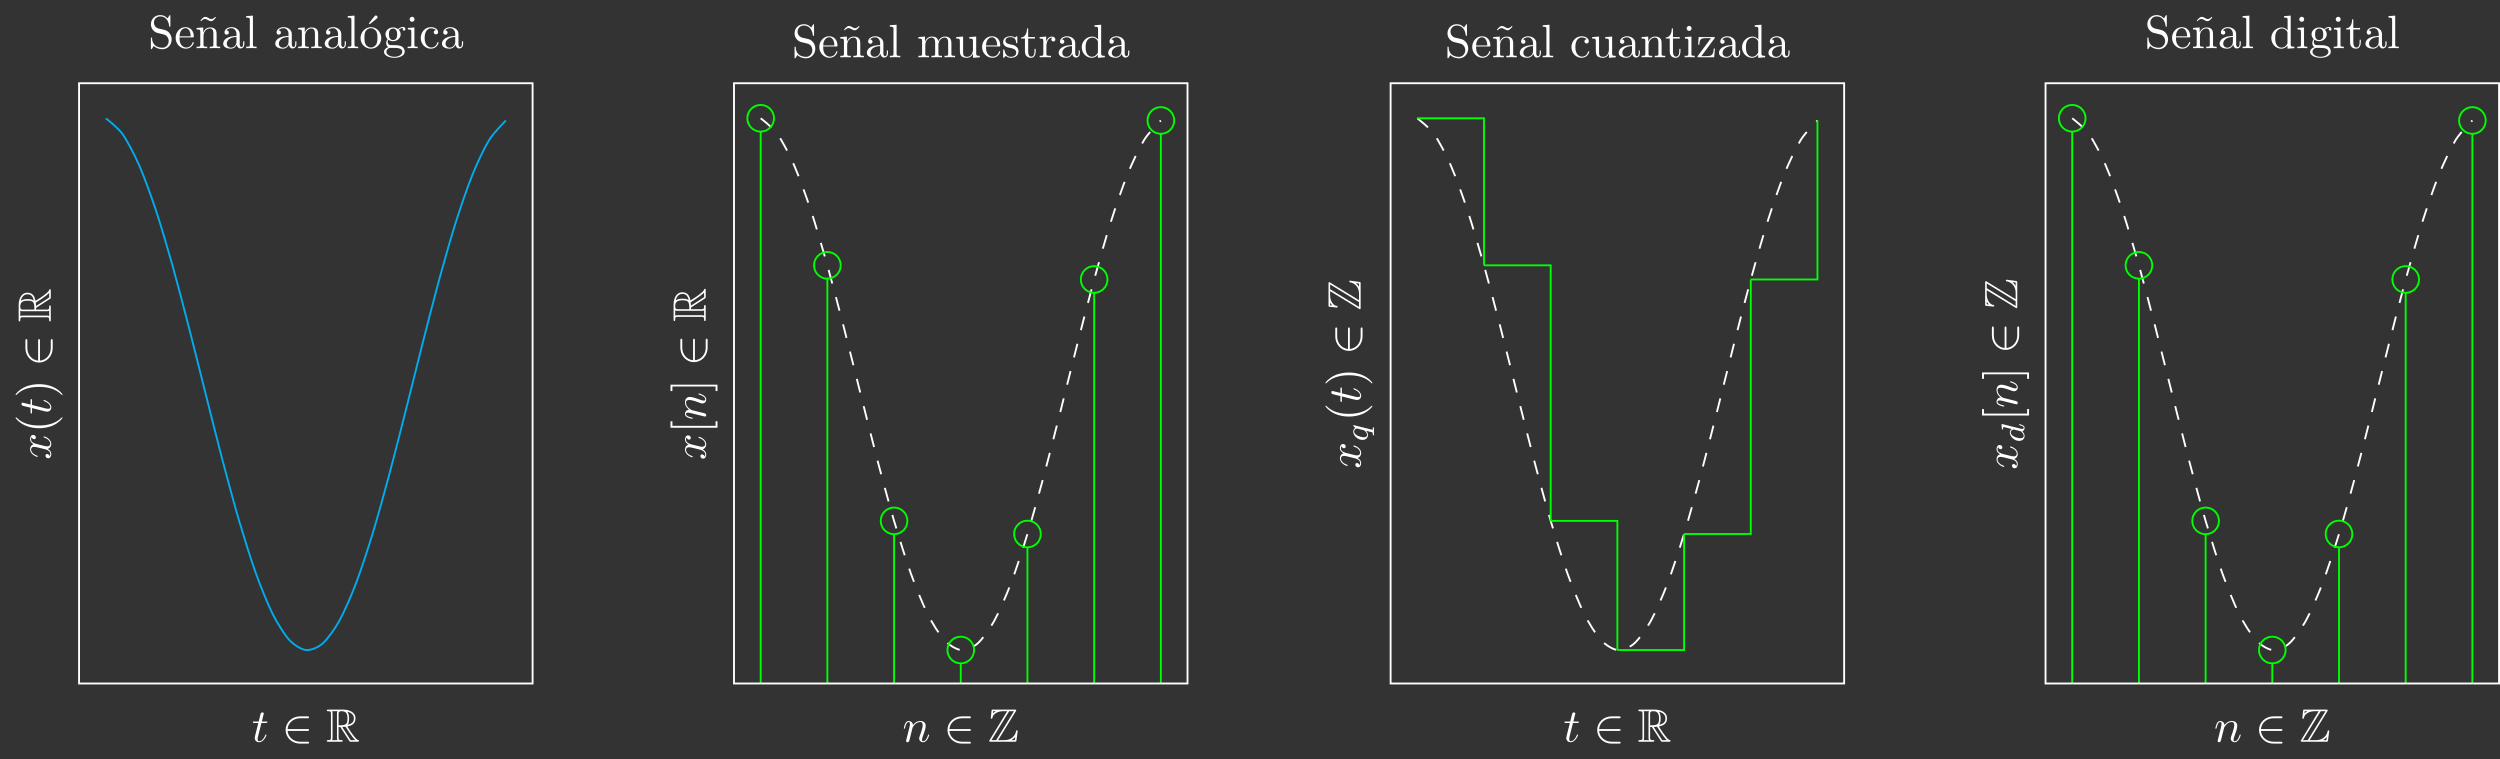 <?xml version="1.0" encoding="UTF-8"?>
<svg xmlns="http://www.w3.org/2000/svg" xmlns:xlink="http://www.w3.org/1999/xlink" width="531.276pt" height="161.333pt" viewBox="0 0 531.276 161.333" version="1.1">
<rect x="0" y="0" width="531.276" height="161.333" fill="#333333" stroke="none"/>
<defs>
<g>
<symbol overflow="visible" id="glyph0-0">
<path style="stroke:none;" d=""/>
</symbol>
<symbol overflow="visible" id="glyph0-1">
<path style="stroke:none;" d="M 3.484 -3.875 L 2.203 -4.172 C 1.578 -4.328 1.203 -4.859 1.203 -5.438 C 1.203 -6.141 1.734 -6.75 2.516 -6.75 C 4.172 -6.75 4.391 -5.109 4.453 -4.672 C 4.469 -4.609 4.469 -4.547 4.578 -4.547 C 4.703 -4.547 4.703 -4.594 4.703 -4.781 L 4.703 -6.781 C 4.703 -6.953 4.703 -7.031 4.594 -7.031 C 4.531 -7.031 4.516 -7.016 4.453 -6.891 L 4.094 -6.328 C 3.797 -6.625 3.391 -7.031 2.5 -7.031 C 1.391 -7.031 0.562 -6.156 0.562 -5.094 C 0.562 -4.266 1.094 -3.531 1.859 -3.266 C 1.969 -3.234 2.484 -3.109 3.188 -2.938 C 3.453 -2.875 3.75 -2.797 4.031 -2.438 C 4.234 -2.172 4.344 -1.844 4.344 -1.516 C 4.344 -0.812 3.844 -0.094 3 -0.094 C 2.719 -0.094 1.953 -0.141 1.422 -0.625 C 0.844 -1.172 0.812 -1.797 0.812 -2.156 C 0.797 -2.266 0.719 -2.266 0.688 -2.266 C 0.562 -2.266 0.562 -2.188 0.562 -2.016 L 0.562 -0.016 C 0.562 0.156 0.562 0.219 0.672 0.219 C 0.734 0.219 0.75 0.203 0.812 0.094 C 0.812 0.078 0.844 0.047 1.172 -0.484 C 1.484 -0.141 2.125 0.219 3.016 0.219 C 4.172 0.219 4.969 -0.75 4.969 -1.859 C 4.969 -2.844 4.312 -3.672 3.484 -3.875 Z M 3.484 -3.875 "/>
</symbol>
<symbol overflow="visible" id="glyph0-2">
<path style="stroke:none;" d="M 1.109 -2.516 C 1.172 -4 2.016 -4.25 2.359 -4.25 C 3.375 -4.25 3.484 -2.906 3.484 -2.516 Z M 1.109 -2.297 L 3.891 -2.297 C 4.109 -2.297 4.141 -2.297 4.141 -2.516 C 4.141 -3.5 3.594 -4.469 2.359 -4.469 C 1.203 -4.469 0.281 -3.438 0.281 -2.188 C 0.281 -0.859 1.328 0.109 2.469 0.109 C 3.688 0.109 4.141 -1 4.141 -1.188 C 4.141 -1.281 4.062 -1.312 4 -1.312 C 3.922 -1.312 3.891 -1.25 3.875 -1.172 C 3.531 -0.141 2.625 -0.141 2.531 -0.141 C 2.031 -0.141 1.641 -0.438 1.406 -0.812 C 1.109 -1.281 1.109 -1.938 1.109 -2.297 Z M 1.109 -2.297 "/>
</symbol>
<symbol overflow="visible" id="glyph0-3">
<path style="stroke:none;" d="M 4.141 -6.516 L 3.984 -6.656 C 3.984 -6.656 3.609 -6.188 3.172 -6.188 C 2.938 -6.188 2.688 -6.328 2.516 -6.438 C 2.25 -6.594 2.078 -6.656 1.906 -6.656 C 1.531 -6.656 1.328 -6.438 0.828 -5.875 L 0.984 -5.734 C 0.984 -5.734 1.359 -6.203 1.797 -6.203 C 2.031 -6.203 2.281 -6.062 2.453 -5.969 C 2.719 -5.797 2.906 -5.734 3.078 -5.734 C 3.453 -5.734 3.641 -5.953 4.141 -6.516 Z M 4.141 -6.516 "/>
</symbol>
<symbol overflow="visible" id="glyph0-4">
<path style="stroke:none;" d="M 1.094 -3.422 L 1.094 -0.75 C 1.094 -0.312 0.984 -0.312 0.312 -0.312 L 0.312 0 C 0.672 -0.016 1.172 -0.031 1.453 -0.031 C 1.703 -0.031 2.219 -0.016 2.562 0 L 2.562 -0.312 C 1.891 -0.312 1.781 -0.312 1.781 -0.75 L 1.781 -2.594 C 1.781 -3.625 2.5 -4.188 3.125 -4.188 C 3.766 -4.188 3.875 -3.656 3.875 -3.078 L 3.875 -0.75 C 3.875 -0.312 3.766 -0.312 3.094 -0.312 L 3.094 0 C 3.438 -0.016 3.953 -0.031 4.219 -0.031 C 4.469 -0.031 5 -0.016 5.328 0 L 5.328 -0.312 C 4.812 -0.312 4.562 -0.312 4.562 -0.609 L 4.562 -2.516 C 4.562 -3.375 4.562 -3.672 4.25 -4.031 C 4.109 -4.203 3.781 -4.406 3.203 -4.406 C 2.469 -4.406 2 -3.984 1.719 -3.359 L 1.719 -4.406 L 0.312 -4.297 L 0.312 -3.984 C 1.016 -3.984 1.094 -3.922 1.094 -3.422 Z M 1.094 -3.422 "/>
</symbol>
<symbol overflow="visible" id="glyph0-5">
<path style="stroke:none;" d="M 3.312 -0.75 C 3.359 -0.359 3.625 0.062 4.094 0.062 C 4.312 0.062 4.922 -0.078 4.922 -0.891 L 4.922 -1.453 L 4.672 -1.453 L 4.672 -0.891 C 4.672 -0.312 4.422 -0.25 4.312 -0.25 C 3.984 -0.25 3.938 -0.703 3.938 -0.75 L 3.938 -2.734 C 3.938 -3.156 3.938 -3.547 3.578 -3.922 C 3.188 -4.312 2.688 -4.469 2.219 -4.469 C 1.391 -4.469 0.703 -4 0.703 -3.344 C 0.703 -3.047 0.906 -2.875 1.172 -2.875 C 1.453 -2.875 1.625 -3.078 1.625 -3.328 C 1.625 -3.453 1.578 -3.781 1.109 -3.781 C 1.391 -4.141 1.875 -4.25 2.188 -4.25 C 2.688 -4.25 3.25 -3.859 3.25 -2.969 L 3.25 -2.609 C 2.734 -2.578 2.047 -2.547 1.422 -2.25 C 0.672 -1.906 0.422 -1.391 0.422 -0.953 C 0.422 -0.141 1.391 0.109 2.016 0.109 C 2.672 0.109 3.125 -0.297 3.312 -0.75 Z M 3.25 -2.391 L 3.25 -1.391 C 3.25 -0.453 2.531 -0.109 2.078 -0.109 C 1.594 -0.109 1.188 -0.453 1.188 -0.953 C 1.188 -1.5 1.609 -2.328 3.25 -2.391 Z M 3.25 -2.391 "/>
</symbol>
<symbol overflow="visible" id="glyph0-6">
<path style="stroke:none;" d="M 1.766 -6.922 L 0.328 -6.812 L 0.328 -6.5 C 1.031 -6.5 1.109 -6.438 1.109 -5.938 L 1.109 -0.75 C 1.109 -0.312 1 -0.312 0.328 -0.312 L 0.328 0 C 0.656 -0.016 1.188 -0.031 1.438 -0.031 C 1.688 -0.031 2.172 -0.016 2.547 0 L 2.547 -0.312 C 1.875 -0.312 1.766 -0.312 1.766 -0.75 Z M 1.766 -6.922 "/>
</symbol>
<symbol overflow="visible" id="glyph0-7">
<path style="stroke:none;" d="M 3.734 -6.297 C 3.828 -6.375 3.906 -6.484 3.906 -6.594 C 3.906 -6.781 3.734 -6.953 3.547 -6.953 C 3.406 -6.953 3.297 -6.844 3.25 -6.781 L 2.047 -5.266 L 2.219 -5.078 Z M 3.734 -6.297 "/>
</symbol>
<symbol overflow="visible" id="glyph0-8">
<path style="stroke:none;" d="M 4.688 -2.141 C 4.688 -3.406 3.703 -4.469 2.5 -4.469 C 1.25 -4.469 0.281 -3.375 0.281 -2.141 C 0.281 -0.844 1.312 0.109 2.484 0.109 C 3.688 0.109 4.688 -0.875 4.688 -2.141 Z M 2.5 -0.141 C 2.062 -0.141 1.625 -0.344 1.359 -0.812 C 1.109 -1.25 1.109 -1.859 1.109 -2.219 C 1.109 -2.609 1.109 -3.141 1.344 -3.578 C 1.609 -4.031 2.078 -4.25 2.484 -4.25 C 2.922 -4.25 3.344 -4.031 3.609 -3.594 C 3.875 -3.172 3.875 -2.594 3.875 -2.219 C 3.875 -1.859 3.875 -1.312 3.656 -0.875 C 3.422 -0.422 2.984 -0.141 2.5 -0.141 Z M 2.5 -0.141 "/>
</symbol>
<symbol overflow="visible" id="glyph0-9">
<path style="stroke:none;" d="M 2.219 -1.719 C 1.344 -1.719 1.344 -2.719 1.344 -2.938 C 1.344 -3.203 1.359 -3.531 1.5 -3.781 C 1.578 -3.891 1.812 -4.172 2.219 -4.172 C 3.078 -4.172 3.078 -3.188 3.078 -2.953 C 3.078 -2.688 3.078 -2.359 2.922 -2.109 C 2.844 -2 2.609 -1.719 2.219 -1.719 Z M 1.062 -1.328 C 1.062 -1.359 1.062 -1.594 1.219 -1.797 C 1.609 -1.516 2.031 -1.484 2.219 -1.484 C 3.141 -1.484 3.828 -2.172 3.828 -2.938 C 3.828 -3.312 3.672 -3.672 3.422 -3.906 C 3.781 -4.25 4.141 -4.297 4.312 -4.297 C 4.344 -4.297 4.391 -4.297 4.422 -4.281 C 4.312 -4.25 4.25 -4.141 4.25 -4.016 C 4.25 -3.844 4.391 -3.734 4.547 -3.734 C 4.641 -3.734 4.828 -3.797 4.828 -4.031 C 4.828 -4.203 4.719 -4.516 4.328 -4.516 C 4.125 -4.516 3.688 -4.453 3.266 -4.047 C 2.844 -4.375 2.438 -4.406 2.219 -4.406 C 1.281 -4.406 0.594 -3.719 0.594 -2.953 C 0.594 -2.516 0.812 -2.141 1.062 -1.922 C 0.938 -1.781 0.75 -1.453 0.75 -1.094 C 0.75 -0.781 0.891 -0.406 1.203 -0.203 C 0.594 -0.047 0.281 0.391 0.281 0.781 C 0.281 1.5 1.266 2.047 2.484 2.047 C 3.656 2.047 4.688 1.547 4.688 0.766 C 4.688 0.422 4.562 -0.094 4.047 -0.375 C 3.516 -0.641 2.938 -0.641 2.328 -0.641 C 2.078 -0.641 1.656 -0.641 1.578 -0.656 C 1.266 -0.703 1.062 -1 1.062 -1.328 Z M 2.5 1.828 C 1.484 1.828 0.797 1.312 0.797 0.781 C 0.797 0.328 1.172 -0.047 1.609 -0.062 L 2.203 -0.062 C 3.062 -0.062 4.172 -0.062 4.172 0.781 C 4.172 1.328 3.469 1.828 2.5 1.828 Z M 2.5 1.828 "/>
</symbol>
<symbol overflow="visible" id="glyph0-10">
<path style="stroke:none;" d="M 1.766 -4.406 L 0.375 -4.297 L 0.375 -3.984 C 1.016 -3.984 1.109 -3.922 1.109 -3.438 L 1.109 -0.75 C 1.109 -0.312 1 -0.312 0.328 -0.312 L 0.328 0 C 0.641 -0.016 1.188 -0.031 1.422 -0.031 C 1.781 -0.031 2.125 -0.016 2.469 0 L 2.469 -0.312 C 1.797 -0.312 1.766 -0.359 1.766 -0.75 Z M 1.797 -6.141 C 1.797 -6.453 1.562 -6.672 1.281 -6.672 C 0.969 -6.672 0.75 -6.406 0.75 -6.141 C 0.75 -5.875 0.969 -5.609 1.281 -5.609 C 1.562 -5.609 1.797 -5.828 1.797 -6.141 Z M 1.797 -6.141 "/>
</symbol>
<symbol overflow="visible" id="glyph0-11">
<path style="stroke:none;" d="M 1.172 -2.172 C 1.172 -3.797 1.984 -4.219 2.516 -4.219 C 2.609 -4.219 3.234 -4.203 3.578 -3.844 C 3.172 -3.812 3.109 -3.516 3.109 -3.391 C 3.109 -3.125 3.297 -2.938 3.562 -2.938 C 3.828 -2.938 4.031 -3.094 4.031 -3.406 C 4.031 -4.078 3.266 -4.469 2.5 -4.469 C 1.25 -4.469 0.344 -3.391 0.344 -2.156 C 0.344 -0.875 1.328 0.109 2.484 0.109 C 3.812 0.109 4.141 -1.094 4.141 -1.188 C 4.141 -1.281 4.031 -1.281 4 -1.281 C 3.922 -1.281 3.891 -1.25 3.875 -1.188 C 3.594 -0.266 2.938 -0.141 2.578 -0.141 C 2.047 -0.141 1.172 -0.562 1.172 -2.172 Z M 1.172 -2.172 "/>
</symbol>
<symbol overflow="visible" id="glyph0-12">
<path style="stroke:none;" d="M 1.094 -3.422 L 1.094 -0.75 C 1.094 -0.312 0.984 -0.312 0.312 -0.312 L 0.312 0 C 0.672 -0.016 1.172 -0.031 1.453 -0.031 C 1.703 -0.031 2.219 -0.016 2.562 0 L 2.562 -0.312 C 1.891 -0.312 1.781 -0.312 1.781 -0.75 L 1.781 -2.594 C 1.781 -3.625 2.5 -4.188 3.125 -4.188 C 3.766 -4.188 3.875 -3.656 3.875 -3.078 L 3.875 -0.75 C 3.875 -0.312 3.766 -0.312 3.094 -0.312 L 3.094 0 C 3.438 -0.016 3.953 -0.031 4.219 -0.031 C 4.469 -0.031 5 -0.016 5.328 0 L 5.328 -0.312 C 4.672 -0.312 4.562 -0.312 4.562 -0.75 L 4.562 -2.594 C 4.562 -3.625 5.266 -4.188 5.906 -4.188 C 6.531 -4.188 6.641 -3.656 6.641 -3.078 L 6.641 -0.75 C 6.641 -0.312 6.531 -0.312 5.859 -0.312 L 5.859 0 C 6.203 -0.016 6.719 -0.031 6.984 -0.031 C 7.25 -0.031 7.766 -0.016 8.109 0 L 8.109 -0.312 C 7.594 -0.312 7.344 -0.312 7.328 -0.609 L 7.328 -2.516 C 7.328 -3.375 7.328 -3.672 7.016 -4.031 C 6.875 -4.203 6.547 -4.406 5.969 -4.406 C 5.141 -4.406 4.688 -3.812 4.531 -3.422 C 4.391 -4.297 3.656 -4.406 3.203 -4.406 C 2.469 -4.406 2 -3.984 1.719 -3.359 L 1.719 -4.406 L 0.312 -4.297 L 0.312 -3.984 C 1.016 -3.984 1.094 -3.922 1.094 -3.422 Z M 1.094 -3.422 "/>
</symbol>
<symbol overflow="visible" id="glyph0-13">
<path style="stroke:none;" d="M 3.891 -0.781 L 3.891 0.109 L 5.328 0 L 5.328 -0.312 C 4.641 -0.312 4.562 -0.375 4.562 -0.875 L 4.562 -4.406 L 3.094 -4.297 L 3.094 -3.984 C 3.781 -3.984 3.875 -3.922 3.875 -3.422 L 3.875 -1.656 C 3.875 -0.781 3.391 -0.109 2.656 -0.109 C 1.828 -0.109 1.781 -0.578 1.781 -1.094 L 1.781 -4.406 L 0.312 -4.297 L 0.312 -3.984 C 1.094 -3.984 1.094 -3.953 1.094 -3.078 L 1.094 -1.578 C 1.094 -0.797 1.094 0.109 2.609 0.109 C 3.172 0.109 3.609 -0.172 3.891 -0.781 Z M 3.891 -0.781 "/>
</symbol>
<symbol overflow="visible" id="glyph0-14">
<path style="stroke:none;" d="M 2.078 -1.938 C 2.297 -1.891 3.109 -1.734 3.109 -1.016 C 3.109 -0.516 2.766 -0.109 1.984 -0.109 C 1.141 -0.109 0.781 -0.672 0.594 -1.531 C 0.562 -1.656 0.562 -1.688 0.453 -1.688 C 0.328 -1.688 0.328 -1.625 0.328 -1.453 L 0.328 -0.125 C 0.328 0.047 0.328 0.109 0.438 0.109 C 0.484 0.109 0.5 0.094 0.688 -0.094 C 0.703 -0.109 0.703 -0.125 0.891 -0.312 C 1.328 0.094 1.781 0.109 1.984 0.109 C 3.125 0.109 3.594 -0.562 3.594 -1.281 C 3.594 -1.797 3.297 -2.109 3.172 -2.219 C 2.844 -2.547 2.453 -2.625 2.031 -2.703 C 1.469 -2.812 0.812 -2.938 0.812 -3.516 C 0.812 -3.875 1.062 -4.281 1.922 -4.281 C 3.016 -4.281 3.078 -3.375 3.094 -3.078 C 3.094 -2.984 3.188 -2.984 3.203 -2.984 C 3.344 -2.984 3.344 -3.031 3.344 -3.219 L 3.344 -4.234 C 3.344 -4.391 3.344 -4.469 3.234 -4.469 C 3.188 -4.469 3.156 -4.469 3.031 -4.344 C 3 -4.312 2.906 -4.219 2.859 -4.188 C 2.484 -4.469 2.078 -4.469 1.922 -4.469 C 0.703 -4.469 0.328 -3.797 0.328 -3.234 C 0.328 -2.891 0.484 -2.609 0.75 -2.391 C 1.078 -2.141 1.359 -2.078 2.078 -1.938 Z M 2.078 -1.938 "/>
</symbol>
<symbol overflow="visible" id="glyph0-15">
<path style="stroke:none;" d="M 1.719 -3.984 L 3.156 -3.984 L 3.156 -4.297 L 1.719 -4.297 L 1.719 -6.125 L 1.469 -6.125 C 1.469 -5.312 1.172 -4.25 0.188 -4.203 L 0.188 -3.984 L 1.031 -3.984 L 1.031 -1.234 C 1.031 -0.016 1.969 0.109 2.328 0.109 C 3.031 0.109 3.312 -0.594 3.312 -1.234 L 3.312 -1.797 L 3.062 -1.797 L 3.062 -1.25 C 3.062 -0.516 2.766 -0.141 2.391 -0.141 C 1.719 -0.141 1.719 -1.047 1.719 -1.219 Z M 1.719 -3.984 "/>
</symbol>
<symbol overflow="visible" id="glyph0-16">
<path style="stroke:none;" d="M 1.672 -3.312 L 1.672 -4.406 L 0.281 -4.297 L 0.281 -3.984 C 0.984 -3.984 1.062 -3.922 1.062 -3.422 L 1.062 -0.75 C 1.062 -0.312 0.953 -0.312 0.281 -0.312 L 0.281 0 C 0.672 -0.016 1.141 -0.031 1.422 -0.031 C 1.812 -0.031 2.281 -0.031 2.688 0 L 2.688 -0.312 L 2.469 -0.312 C 1.734 -0.312 1.719 -0.422 1.719 -0.781 L 1.719 -2.312 C 1.719 -3.297 2.141 -4.188 2.891 -4.188 C 2.953 -4.188 2.984 -4.188 3 -4.172 C 2.969 -4.172 2.766 -4.047 2.766 -3.781 C 2.766 -3.516 2.984 -3.359 3.203 -3.359 C 3.375 -3.359 3.625 -3.484 3.625 -3.797 C 3.625 -4.109 3.312 -4.406 2.891 -4.406 C 2.156 -4.406 1.797 -3.734 1.672 -3.312 Z M 1.672 -3.312 "/>
</symbol>
<symbol overflow="visible" id="glyph0-17">
<path style="stroke:none;" d="M 3.781 -0.547 L 3.781 0.109 L 5.25 0 L 5.25 -0.312 C 4.562 -0.312 4.469 -0.375 4.469 -0.875 L 4.469 -6.922 L 3.047 -6.812 L 3.047 -6.5 C 3.734 -6.5 3.812 -6.438 3.812 -5.938 L 3.812 -3.781 C 3.531 -4.141 3.094 -4.406 2.562 -4.406 C 1.391 -4.406 0.344 -3.422 0.344 -2.141 C 0.344 -0.875 1.312 0.109 2.453 0.109 C 3.094 0.109 3.531 -0.234 3.781 -0.547 Z M 3.781 -3.219 L 3.781 -1.172 C 3.781 -1 3.781 -0.984 3.672 -0.812 C 3.375 -0.328 2.938 -0.109 2.5 -0.109 C 2.047 -0.109 1.688 -0.375 1.453 -0.75 C 1.203 -1.156 1.172 -1.719 1.172 -2.141 C 1.172 -2.5 1.188 -3.094 1.469 -3.547 C 1.688 -3.859 2.062 -4.188 2.609 -4.188 C 2.953 -4.188 3.375 -4.031 3.672 -3.594 C 3.781 -3.422 3.781 -3.406 3.781 -3.219 Z M 3.781 -3.219 "/>
</symbol>
<symbol overflow="visible" id="glyph0-18">
<path style="stroke:none;" d="M 3.891 -4 C 3.984 -4.109 3.984 -4.125 3.984 -4.172 C 3.984 -4.297 3.891 -4.297 3.719 -4.297 L 0.531 -4.297 L 0.422 -2.688 L 0.672 -2.688 C 0.734 -3.703 0.922 -4.078 2.016 -4.078 L 3.156 -4.078 L 0.375 -0.312 C 0.281 -0.203 0.281 -0.188 0.281 -0.141 C 0.281 0 0.344 0 0.531 0 L 3.828 0 L 4 -1.859 L 3.75 -1.859 C 3.656 -0.688 3.453 -0.25 2.297 -0.25 L 1.109 -0.25 Z M 3.891 -4 "/>
</symbol>
<symbol overflow="visible" id="glyph1-0">
<path style="stroke:none;" d=""/>
</symbol>
<symbol overflow="visible" id="glyph1-1">
<path style="stroke:none;" d="M 2.047 -3.984 L 2.984 -3.984 C 3.188 -3.984 3.297 -3.984 3.297 -4.188 C 3.297 -4.297 3.188 -4.297 3.016 -4.297 L 2.141 -4.297 C 2.5 -5.719 2.547 -5.906 2.547 -5.969 C 2.547 -6.141 2.422 -6.234 2.25 -6.234 C 2.219 -6.234 1.938 -6.234 1.859 -5.875 L 1.469 -4.297 L 0.531 -4.297 C 0.328 -4.297 0.234 -4.297 0.234 -4.109 C 0.234 -3.984 0.312 -3.984 0.516 -3.984 L 1.391 -3.984 C 0.672 -1.156 0.625 -0.984 0.625 -0.812 C 0.625 -0.266 1 0.109 1.547 0.109 C 2.562 0.109 3.125 -1.344 3.125 -1.422 C 3.125 -1.531 3.047 -1.531 3.016 -1.531 C 2.922 -1.531 2.906 -1.5 2.859 -1.391 C 2.438 -0.344 1.906 -0.109 1.562 -0.109 C 1.359 -0.109 1.25 -0.234 1.25 -0.562 C 1.25 -0.812 1.281 -0.875 1.312 -1.047 Z M 2.047 -3.984 "/>
</symbol>
<symbol overflow="visible" id="glyph1-2">
<path style="stroke:none;" d="M 0.875 -0.594 C 0.844 -0.438 0.781 -0.203 0.781 -0.156 C 0.781 0.016 0.922 0.109 1.078 0.109 C 1.203 0.109 1.375 0.031 1.453 -0.172 C 1.453 -0.188 1.578 -0.656 1.641 -0.906 L 1.859 -1.797 C 1.906 -2.031 1.969 -2.25 2.031 -2.469 C 2.062 -2.641 2.141 -2.938 2.156 -2.969 C 2.297 -3.281 2.828 -4.188 3.781 -4.188 C 4.234 -4.188 4.312 -3.812 4.312 -3.484 C 4.312 -2.875 3.828 -1.594 3.672 -1.172 C 3.578 -0.938 3.562 -0.812 3.562 -0.703 C 3.562 -0.234 3.922 0.109 4.391 0.109 C 5.328 0.109 5.688 -1.344 5.688 -1.422 C 5.688 -1.531 5.609 -1.531 5.578 -1.531 C 5.469 -1.531 5.469 -1.5 5.422 -1.344 C 5.219 -0.672 4.891 -0.109 4.406 -0.109 C 4.234 -0.109 4.172 -0.203 4.172 -0.438 C 4.172 -0.688 4.25 -0.922 4.344 -1.141 C 4.531 -1.672 4.953 -2.766 4.953 -3.344 C 4.953 -4 4.531 -4.406 3.812 -4.406 C 2.906 -4.406 2.422 -3.766 2.25 -3.531 C 2.203 -4.094 1.797 -4.406 1.328 -4.406 C 0.875 -4.406 0.688 -4.016 0.594 -3.844 C 0.422 -3.5 0.297 -2.906 0.297 -2.875 C 0.297 -2.766 0.391 -2.766 0.406 -2.766 C 0.516 -2.766 0.516 -2.781 0.578 -3 C 0.75 -3.703 0.953 -4.188 1.312 -4.188 C 1.5 -4.188 1.609 -4.062 1.609 -3.734 C 1.609 -3.516 1.578 -3.406 1.453 -2.891 Z M 0.875 -0.594 "/>
</symbol>
<symbol overflow="visible" id="glyph2-0">
<path style="stroke:none;" d=""/>
</symbol>
<symbol overflow="visible" id="glyph2-1">
<path style="stroke:none;" d="M 5.469 -2.297 C 5.625 -2.297 5.812 -2.297 5.812 -2.5 C 5.812 -2.688 5.625 -2.688 5.469 -2.688 L 1.234 -2.688 C 1.359 -4.031 2.5 -4.984 3.906 -4.984 L 5.469 -4.984 C 5.625 -4.984 5.812 -4.984 5.812 -5.188 C 5.812 -5.391 5.625 -5.391 5.469 -5.391 L 3.891 -5.391 C 2.188 -5.391 0.828 -4.094 0.828 -2.5 C 0.828 -0.891 2.188 0.406 3.891 0.406 L 5.469 0.406 C 5.625 0.406 5.812 0.406 5.812 0.203 C 5.812 0 5.625 0 5.469 0 L 3.906 0 C 2.5 0 1.359 -0.953 1.234 -2.297 Z M 5.469 -2.297 "/>
</symbol>
<symbol overflow="visible" id="glyph3-0">
<path style="stroke:none;" d=""/>
</symbol>
<symbol overflow="visible" id="glyph3-1">
<path style="stroke:none;" d="M 2.672 -3.125 L 3.031 -3.125 L 4.531 -0.812 C 4.625 -0.656 4.859 -0.266 4.969 -0.125 C 5.047 0 5.078 0 5.297 0 L 6.672 0 C 6.859 0 7.016 0 7.016 -0.172 C 7.016 -0.266 6.953 -0.328 6.859 -0.344 C 6.484 -0.422 6 -1.094 5.766 -1.406 C 5.688 -1.5 5.188 -2.156 4.531 -3.234 C 5.406 -3.406 6.266 -3.781 6.266 -4.969 C 6.266 -6.344 4.812 -6.828 3.625 -6.828 L 0.5 -6.828 C 0.312 -6.828 0.156 -6.828 0.156 -6.656 C 0.156 -6.484 0.344 -6.484 0.422 -6.484 C 1 -6.484 1.047 -6.406 1.047 -5.906 L 1.047 -0.922 C 1.047 -0.422 1 -0.344 0.422 -0.344 C 0.344 -0.344 0.156 -0.344 0.156 -0.172 C 0.156 0 0.312 0 0.5 0 L 3.234 0 C 3.406 0 3.562 0 3.562 -0.172 C 3.562 -0.344 3.391 -0.344 3.281 -0.344 C 2.719 -0.344 2.672 -0.422 2.672 -0.922 Z M 4.594 -3.625 C 4.875 -3.984 4.906 -4.516 4.906 -4.953 C 4.906 -5.438 4.844 -5.969 4.531 -6.375 C 4.938 -6.281 5.922 -5.969 5.922 -4.969 C 5.922 -4.312 5.625 -3.812 4.594 -3.625 Z M 2.672 -5.938 C 2.672 -6.156 2.672 -6.484 3.297 -6.484 C 4.141 -6.484 4.562 -6.125 4.562 -4.953 C 4.562 -3.672 4.25 -3.484 2.672 -3.484 Z M 1.312 -0.344 C 1.391 -0.531 1.391 -0.812 1.391 -0.891 L 1.391 -5.938 C 1.391 -6.031 1.391 -6.297 1.312 -6.484 L 2.453 -6.484 C 2.328 -6.312 2.328 -6.125 2.328 -5.969 L 2.328 -0.891 C 2.328 -0.797 2.328 -0.531 2.406 -0.344 Z M 3.438 -3.125 C 3.516 -3.141 3.547 -3.156 3.625 -3.156 C 3.781 -3.156 4 -3.172 4.141 -3.188 C 4.297 -2.953 5.375 -1.172 6.203 -0.344 L 5.234 -0.344 Z M 3.438 -3.125 "/>
</symbol>
<symbol overflow="visible" id="glyph3-2">
<path style="stroke:none;" d="M 5.938 -6.469 C 6.031 -6.594 6.031 -6.625 6.031 -6.656 C 6.031 -6.828 5.875 -6.828 5.703 -6.828 L 1.141 -6.828 C 0.812 -6.828 0.812 -6.797 0.781 -6.547 L 0.641 -5.188 L 0.625 -5.062 C 0.625 -4.922 0.734 -4.875 0.797 -4.875 C 0.891 -4.875 0.953 -4.938 0.969 -5.031 C 1 -5.266 1.094 -5.703 1.703 -6.078 C 2.266 -6.453 2.969 -6.484 3.312 -6.484 L 4.109 -6.484 L 0.375 -0.359 C 0.281 -0.234 0.281 -0.203 0.281 -0.172 C 0.281 0 0.438 0 0.625 0 L 5.734 0 C 6.031 0 6.031 -0.016 6.078 -0.281 L 6.344 -2.25 C 6.344 -2.359 6.25 -2.422 6.172 -2.422 C 6.016 -2.422 6 -2.328 5.969 -2.125 C 5.797 -1.312 5.031 -0.344 3.609 -0.344 L 2.188 -0.344 Z M 1.125 -6.484 L 1.656 -6.484 L 1.656 -6.469 C 1.391 -6.312 1.203 -6.141 1.078 -6.031 Z M 4.531 -6.484 L 5.547 -6.484 L 1.781 -0.344 L 0.766 -0.344 Z M 5.047 -0.359 C 5.328 -0.516 5.594 -0.734 5.828 -1.016 C 5.797 -0.812 5.781 -0.703 5.734 -0.344 L 5.047 -0.344 Z M 5.047 -0.359 "/>
</symbol>
<symbol overflow="visible" id="glyph4-0">
<path style="stroke:none;" d=""/>
</symbol>
<symbol overflow="visible" id="glyph4-1">
<path style="stroke:none;" d="M -3.016 -3.328 C -3.266 -3.391 -4.188 -3.625 -4.188 -4.312 C -4.188 -4.359 -4.188 -4.609 -4.062 -4.812 C -4 -4.531 -3.766 -4.344 -3.516 -4.344 C -3.359 -4.344 -3.172 -4.453 -3.172 -4.719 C -3.172 -4.938 -3.344 -5.25 -3.75 -5.25 C -4.266 -5.25 -4.406 -4.672 -4.406 -4.328 C -4.406 -3.75 -3.875 -3.406 -3.656 -3.281 C -4.312 -3.031 -4.406 -2.5 -4.406 -2.203 C -4.406 -1.172 -3.125 -0.594 -2.875 -0.594 C -2.766 -0.594 -2.766 -0.703 -2.766 -0.719 C -2.766 -0.797 -2.797 -0.828 -2.875 -0.844 C -3.938 -1.188 -4.188 -1.844 -4.188 -2.188 C -4.188 -2.375 -4.094 -2.719 -3.516 -2.719 C -3.203 -2.719 -2.547 -2.547 -1.141 -2.188 C -0.531 -2.031 -0.109 -1.672 -0.109 -1.234 C -0.109 -1.172 -0.109 -0.953 -0.234 -0.734 C -0.297 -0.984 -0.5 -1.203 -0.781 -1.203 C -1.047 -1.203 -1.125 -0.984 -1.125 -0.844 C -1.125 -0.531 -0.875 -0.297 -0.547 -0.297 C -0.094 -0.297 0.109 -0.781 0.109 -1.219 C 0.109 -1.891 -0.594 -2.25 -0.641 -2.266 C -0.281 -2.391 0.109 -2.75 0.109 -3.344 C 0.109 -4.375 -1.172 -4.938 -1.422 -4.938 C -1.531 -4.938 -1.531 -4.859 -1.531 -4.828 C -1.531 -4.734 -1.484 -4.719 -1.422 -4.688 C -0.344 -4.359 -0.109 -3.688 -0.109 -3.375 C -0.109 -2.984 -0.422 -2.828 -0.766 -2.828 C -0.984 -2.828 -1.203 -2.875 -1.641 -2.984 Z M -3.016 -3.328 "/>
</symbol>
<symbol overflow="visible" id="glyph4-2">
<path style="stroke:none;" d="M -3.984 -2.047 L -3.984 -2.984 C -3.984 -3.188 -3.984 -3.297 -4.188 -3.297 C -4.297 -3.297 -4.297 -3.188 -4.297 -3.016 L -4.297 -2.141 C -5.719 -2.5 -5.906 -2.547 -5.969 -2.547 C -6.141 -2.547 -6.234 -2.422 -6.234 -2.25 C -6.234 -2.219 -6.234 -1.938 -5.875 -1.859 L -4.297 -1.469 L -4.297 -0.531 C -4.297 -0.328 -4.297 -0.234 -4.109 -0.234 C -3.984 -0.234 -3.984 -0.312 -3.984 -0.516 L -3.984 -1.391 C -1.156 -0.672 -0.984 -0.625 -0.812 -0.625 C -0.266 -0.625 0.109 -1 0.109 -1.547 C 0.109 -2.562 -1.344 -3.125 -1.422 -3.125 C -1.531 -3.125 -1.531 -3.047 -1.531 -3.016 C -1.531 -2.922 -1.5 -2.906 -1.391 -2.859 C -0.344 -2.438 -0.109 -1.906 -0.109 -1.562 C -0.109 -1.359 -0.234 -1.25 -0.562 -1.25 C -0.812 -1.25 -0.875 -1.281 -1.047 -1.312 Z M -3.984 -2.047 "/>
</symbol>
<symbol overflow="visible" id="glyph4-3">
<path style="stroke:none;" d="M -0.594 -0.875 C -0.438 -0.844 -0.203 -0.781 -0.156 -0.781 C 0.016 -0.781 0.109 -0.922 0.109 -1.078 C 0.109 -1.203 0.031 -1.375 -0.172 -1.453 C -0.188 -1.453 -0.656 -1.578 -0.906 -1.641 L -1.797 -1.859 C -2.031 -1.906 -2.25 -1.969 -2.469 -2.031 C -2.641 -2.062 -2.938 -2.141 -2.969 -2.156 C -3.281 -2.297 -4.188 -2.828 -4.188 -3.781 C -4.188 -4.234 -3.812 -4.312 -3.484 -4.312 C -2.875 -4.312 -1.594 -3.828 -1.172 -3.672 C -0.938 -3.578 -0.812 -3.562 -0.703 -3.562 C -0.234 -3.562 0.109 -3.922 0.109 -4.391 C 0.109 -5.328 -1.344 -5.688 -1.422 -5.688 C -1.531 -5.688 -1.531 -5.609 -1.531 -5.578 C -1.531 -5.469 -1.5 -5.469 -1.344 -5.422 C -0.672 -5.219 -0.109 -4.891 -0.109 -4.406 C -0.109 -4.234 -0.203 -4.172 -0.438 -4.172 C -0.688 -4.172 -0.922 -4.25 -1.141 -4.344 C -1.672 -4.531 -2.766 -4.953 -3.344 -4.953 C -4 -4.953 -4.406 -4.531 -4.406 -3.812 C -4.406 -2.906 -3.766 -2.422 -3.531 -2.25 C -4.094 -2.203 -4.406 -1.797 -4.406 -1.328 C -4.406 -0.875 -4.016 -0.688 -3.844 -0.594 C -3.5 -0.422 -2.906 -0.297 -2.875 -0.297 C -2.766 -0.297 -2.766 -0.391 -2.766 -0.406 C -2.766 -0.516 -2.781 -0.516 -3 -0.578 C -3.703 -0.75 -4.188 -0.953 -4.188 -1.312 C -4.188 -1.5 -4.062 -1.609 -3.734 -1.609 C -3.516 -1.609 -3.406 -1.578 -2.891 -1.453 Z M -0.594 -0.875 "/>
</symbol>
<symbol overflow="visible" id="glyph5-0">
<path style="stroke:none;" d=""/>
</symbol>
<symbol overflow="visible" id="glyph5-1">
<path style="stroke:none;" d="M 2.391 -3.297 C 2.359 -3.297 2.344 -3.297 2.172 -3.125 C 0.922 -1.891 -0.969 -1.562 -2.5 -1.562 C -4.234 -1.562 -5.969 -1.938 -7.203 -3.172 C -7.328 -3.297 -7.344 -3.297 -7.375 -3.297 C -7.453 -3.297 -7.484 -3.266 -7.484 -3.203 C -7.484 -3.094 -6.797 -2.203 -5.531 -1.609 C -4.438 -1.109 -3.328 -0.984 -2.5 -0.984 C -1.719 -0.984 -0.516 -1.094 0.625 -1.641 C 1.844 -2.25 2.5 -3.094 2.5 -3.203 C 2.5 -3.266 2.469 -3.297 2.391 -3.297 Z M 2.391 -3.297 "/>
</symbol>
<symbol overflow="visible" id="glyph5-2">
<path style="stroke:none;" d="M -2.5 -2.875 C -3.266 -2.875 -4.469 -2.766 -5.609 -2.219 C -6.828 -1.625 -7.484 -0.766 -7.484 -0.672 C -7.484 -0.609 -7.438 -0.562 -7.375 -0.562 C -7.344 -0.562 -7.328 -0.562 -7.141 -0.75 C -6.156 -1.734 -4.578 -2.297 -2.5 -2.297 C -0.781 -2.297 0.969 -1.938 2.219 -0.703 C 2.344 -0.562 2.359 -0.562 2.391 -0.562 C 2.453 -0.562 2.5 -0.609 2.5 -0.672 C 2.5 -0.766 1.812 -1.672 0.547 -2.25 C -0.547 -2.766 -1.656 -2.875 -2.5 -2.875 Z M -2.5 -2.875 "/>
</symbol>
<symbol overflow="visible" id="glyph5-3">
<path style="stroke:none;" d="M 2.5 -2.547 L 2.094 -2.547 L 2.094 -1.578 L -7.078 -1.578 L -7.078 -2.547 L -7.484 -2.547 L -7.484 -1.172 L 2.5 -1.172 Z M 2.5 -2.547 "/>
</symbol>
<symbol overflow="visible" id="glyph5-4">
<path style="stroke:none;" d="M -7.484 -1.578 L -7.484 -0.219 L -7.078 -0.219 L -7.078 -1.188 L 2.094 -1.188 L 2.094 -0.219 L 2.5 -0.219 L 2.5 -1.578 Z M -7.484 -1.578 "/>
</symbol>
<symbol overflow="visible" id="glyph6-0">
<path style="stroke:none;" d=""/>
</symbol>
<symbol overflow="visible" id="glyph6-1">
<path style="stroke:none;" d="M -2.297 -5.469 C -2.297 -5.625 -2.297 -5.812 -2.5 -5.812 C -2.688 -5.812 -2.688 -5.625 -2.688 -5.469 L -2.688 -1.234 C -4.031 -1.359 -4.984 -2.5 -4.984 -3.906 L -4.984 -5.469 C -4.984 -5.625 -4.984 -5.812 -5.188 -5.812 C -5.391 -5.812 -5.391 -5.625 -5.391 -5.469 L -5.391 -3.891 C -5.391 -2.188 -4.094 -0.828 -2.5 -0.828 C -0.891 -0.828 0.406 -2.188 0.406 -3.891 L 0.406 -5.469 C 0.406 -5.625 0.406 -5.812 0.203 -5.812 C 0 -5.812 0 -5.625 0 -5.469 L 0 -3.906 C 0 -2.5 -0.953 -1.359 -2.297 -1.234 Z M -2.297 -5.469 "/>
</symbol>
<symbol overflow="visible" id="glyph7-0">
<path style="stroke:none;" d=""/>
</symbol>
<symbol overflow="visible" id="glyph7-1">
<path style="stroke:none;" d="M -3.125 -2.672 L -3.125 -3.031 L -0.812 -4.531 C -0.656 -4.625 -0.266 -4.859 -0.125 -4.969 C 0 -5.047 0 -5.078 0 -5.297 L 0 -6.672 C 0 -6.859 0 -7.016 -0.172 -7.016 C -0.266 -7.016 -0.328 -6.953 -0.344 -6.859 C -0.422 -6.484 -1.094 -6 -1.406 -5.766 C -1.5 -5.688 -2.156 -5.188 -3.234 -4.531 C -3.406 -5.406 -3.781 -6.266 -4.969 -6.266 C -6.344 -6.266 -6.828 -4.812 -6.828 -3.625 L -6.828 -0.5 C -6.828 -0.312 -6.828 -0.156 -6.656 -0.156 C -6.484 -0.156 -6.484 -0.344 -6.484 -0.422 C -6.484 -1 -6.406 -1.047 -5.906 -1.047 L -0.922 -1.047 C -0.422 -1.047 -0.344 -1 -0.344 -0.422 C -0.344 -0.344 -0.344 -0.156 -0.172 -0.156 C 0 -0.156 0 -0.312 0 -0.5 L 0 -3.234 C 0 -3.406 0 -3.562 -0.172 -3.562 C -0.344 -3.562 -0.344 -3.391 -0.344 -3.281 C -0.344 -2.719 -0.422 -2.672 -0.922 -2.672 Z M -3.625 -4.594 C -3.984 -4.875 -4.516 -4.906 -4.953 -4.906 C -5.438 -4.906 -5.969 -4.844 -6.375 -4.531 C -6.281 -4.938 -5.969 -5.922 -4.969 -5.922 C -4.312 -5.922 -3.812 -5.625 -3.625 -4.594 Z M -5.938 -2.672 C -6.156 -2.672 -6.484 -2.672 -6.484 -3.297 C -6.484 -4.141 -6.125 -4.562 -4.953 -4.562 C -3.672 -4.562 -3.484 -4.25 -3.484 -2.672 Z M -0.344 -1.312 C -0.531 -1.391 -0.812 -1.391 -0.891 -1.391 L -5.938 -1.391 C -6.031 -1.391 -6.297 -1.391 -6.484 -1.312 L -6.484 -2.453 C -6.312 -2.328 -6.125 -2.328 -5.969 -2.328 L -0.891 -2.328 C -0.797 -2.328 -0.531 -2.328 -0.344 -2.406 Z M -3.125 -3.438 C -3.141 -3.516 -3.156 -3.547 -3.156 -3.625 C -3.156 -3.781 -3.172 -4 -3.188 -4.141 C -2.953 -4.297 -1.172 -5.375 -0.344 -6.203 L -0.344 -5.234 Z M -3.125 -3.438 "/>
</symbol>
<symbol overflow="visible" id="glyph7-2">
<path style="stroke:none;" d="M -6.469 -5.938 C -6.594 -6.031 -6.625 -6.031 -6.656 -6.031 C -6.828 -6.031 -6.828 -5.875 -6.828 -5.703 L -6.828 -1.141 C -6.828 -0.812 -6.797 -0.812 -6.547 -0.781 L -5.188 -0.641 L -5.062 -0.625 C -4.922 -0.625 -4.875 -0.734 -4.875 -0.797 C -4.875 -0.891 -4.938 -0.953 -5.031 -0.969 C -5.266 -1 -5.703 -1.094 -6.078 -1.703 C -6.453 -2.266 -6.484 -2.969 -6.484 -3.312 L -6.484 -4.109 L -0.359 -0.375 C -0.234 -0.281 -0.203 -0.281 -0.172 -0.281 C 0 -0.281 0 -0.438 0 -0.625 L 0 -5.734 C 0 -6.031 -0.016 -6.031 -0.281 -6.078 L -2.25 -6.344 C -2.359 -6.344 -2.422 -6.25 -2.422 -6.172 C -2.422 -6.016 -2.328 -6 -2.125 -5.969 C -1.312 -5.797 -0.344 -5.031 -0.344 -3.609 L -0.344 -2.188 Z M -6.484 -1.125 L -6.484 -1.656 L -6.469 -1.656 C -6.312 -1.391 -6.141 -1.203 -6.031 -1.078 Z M -6.484 -4.531 L -6.484 -5.547 L -0.344 -1.781 L -0.344 -0.766 Z M -0.359 -5.047 C -0.516 -5.328 -0.734 -5.594 -1.016 -5.828 C -0.812 -5.797 -0.703 -5.781 -0.344 -5.734 L -0.344 -5.047 Z M -0.359 -5.047 "/>
</symbol>
<symbol overflow="visible" id="glyph8-0">
<path style="stroke:none;" d=""/>
</symbol>
<symbol overflow="visible" id="glyph8-1">
<path style="stroke:none;" d="M -2.875 -3.547 C -2.906 -3.547 -2.938 -3.562 -2.969 -3.562 C -3.016 -3.562 -3.078 -3.531 -3.078 -3.469 C -3.078 -3.406 -2.844 -3.109 -2.609 -2.969 C -2.75 -2.906 -3.078 -2.672 -3.078 -2.219 C -3.078 -1.328 -2.094 -0.422 -1.094 -0.422 C -0.406 -0.422 0.062 -0.875 0.062 -1.484 C 0.062 -1.875 -0.188 -2.203 -0.312 -2.359 C -0.297 -2.344 0.578 -2.125 0.703 -2.109 C 1.094 -2 1.094 -2 1.094 -1.562 C 1.094 -1.484 1.094 -1.391 1.25 -1.391 C 1.297 -1.391 1.359 -1.422 1.359 -1.484 C 1.359 -1.719 1.328 -1.984 1.328 -2.219 C 1.328 -2.453 1.359 -2.75 1.359 -2.969 C 1.359 -3.031 1.328 -3.094 1.203 -3.094 C 1.094 -3.094 1.094 -3 1.094 -2.922 C 1.094 -2.766 1.094 -2.578 1.016 -2.578 C 1 -2.578 0.984 -2.578 0.859 -2.609 Z M -0.875 -2.5 C -0.766 -2.453 -0.75 -2.453 -0.641 -2.375 C -0.312 -2.094 -0.125 -1.766 -0.125 -1.5 C -0.125 -1.234 -0.312 -0.984 -0.797 -0.984 C -1.172 -0.984 -1.938 -1.188 -2.219 -1.359 C -2.781 -1.672 -2.875 -2.031 -2.875 -2.219 C -2.875 -2.703 -2.344 -2.844 -2.266 -2.844 C -2.234 -2.844 -2.188 -2.828 -2.172 -2.828 Z M -0.875 -2.5 "/>
</symbol>
<symbol overflow="visible" id="glyph8-2">
<path style="stroke:none;" d="M -4.625 -3.984 C -4.641 -3.984 -4.734 -4 -4.734 -4 C -4.781 -4 -4.844 -3.984 -4.844 -3.891 C -4.844 -3.75 -4.781 -3.172 -4.766 -3 C -4.766 -2.953 -4.75 -2.844 -4.609 -2.844 C -4.516 -2.844 -4.516 -2.953 -4.516 -3.031 C -4.516 -3.359 -4.453 -3.359 -4.406 -3.359 C -4.359 -3.359 -4.312 -3.359 -4.25 -3.344 L -2.656 -2.938 C -2.891 -2.797 -3.078 -2.562 -3.078 -2.219 C -3.078 -1.328 -2.094 -0.422 -1.094 -0.422 C -0.406 -0.422 0.062 -0.875 0.062 -1.484 C 0.062 -1.859 -0.141 -2.188 -0.422 -2.469 C 0 -2.594 0.062 -3 0.062 -3.188 C 0.062 -3.438 -0.078 -3.609 -0.297 -3.734 C -0.578 -3.891 -0.969 -3.984 -1 -3.984 C -1.094 -3.984 -1.094 -3.891 -1.094 -3.875 C -1.094 -3.766 -1.062 -3.766 -0.875 -3.719 C -0.531 -3.625 -0.125 -3.5 -0.125 -3.203 C -0.125 -3.031 -0.281 -2.969 -0.469 -2.969 C -0.594 -2.969 -0.656 -2.984 -0.75 -3.016 Z M -0.875 -2.5 C -0.672 -2.453 -0.531 -2.297 -0.406 -2.141 C -0.344 -2.078 -0.125 -1.797 -0.125 -1.5 C -0.125 -1.234 -0.312 -0.984 -0.797 -0.984 C -1.172 -0.984 -1.938 -1.188 -2.219 -1.359 C -2.781 -1.672 -2.875 -2.031 -2.875 -2.219 C -2.875 -2.703 -2.344 -2.844 -2.266 -2.844 C -2.25 -2.844 -2.188 -2.828 -2.172 -2.828 Z M -0.875 -2.5 "/>
</symbol>
</g>
<clipPath id="clip1">
  <path d="M 434 19 L 531.277 19 L 531.277 144 L 434 144 Z M 434 19 "/>
</clipPath>
<clipPath id="clip2">
  <path d="M 516 17 L 531.277 17 L 531.277 35 L 516 35 Z M 516 17 "/>
</clipPath>
<clipPath id="clip3">
  <path d="M 434 17 L 531.277 17 L 531.277 146 L 434 146 Z M 434 17 "/>
</clipPath>
</defs>
<g id="surface1">
<path style="fill:none;stroke-width:0.399;stroke-linecap:butt;stroke-linejoin:miter;stroke:rgb(0%,67.839%,93.729%);stroke-opacity:1;stroke-miterlimit:10;" d="M -42.519 56.331 C -42.519 56.331 -39.961 54.39 -38.976 53.011 C -37.992 51.628 -36.418 48.628 -35.433 46.39 C -34.449 44.152 -32.875 39.839 -31.89 36.886 C -30.906 33.929 -29.332 28.577 -28.347 25.085 C -27.363 21.597 -25.785 15.538 -24.805 11.73 C -23.82 7.921 -22.242 1.534 -21.262 -2.356 C -20.277 -6.243 -18.699 -12.567 -17.719 -16.298 C -16.734 -20.024 -15.156 -25.891 -14.172 -29.223 C -13.191 -32.559 -11.613 -37.598 -10.629 -40.333 C -9.648 -43.067 -8.07 -46.969 -7.086 -48.934 C -6.105 -50.899 -4.527 -53.423 -3.543 -54.497 C -2.558 -55.571 -0.984 -56.552 0 -56.669 C 0.985 -56.782 2.559 -56.169 3.543 -55.313 C 4.528 -54.462 6.102 -52.29 7.086 -50.524 C 8.07 -48.759 9.649 -45.161 10.629 -42.591 C 11.613 -40.02 13.192 -35.223 14.172 -32.009 C 15.156 -28.798 16.735 -23.095 17.715 -19.438 C 18.699 -15.782 20.278 -9.532 21.262 -5.657 C 22.242 -1.786 23.82 4.624 24.805 8.472 C 25.785 12.32 27.363 18.491 28.348 22.077 C 29.328 25.663 30.906 31.21 31.891 34.308 C 32.875 37.406 34.449 41.988 35.434 44.406 C 36.418 46.827 37.992 50.156 38.977 51.745 C 39.961 53.335 42.52 55.866 42.52 55.866 " transform="matrix(1,0,0,-1,64.992,81.468)"/>
<path style="fill:none;stroke-width:0.399;stroke-linecap:butt;stroke-linejoin:miter;stroke:rgb(100%,100%,100%);stroke-opacity:1;stroke-miterlimit:10;" d="M -48.191 -63.782 L -48.191 63.781 L 48.188 63.781 L 48.188 -63.782 Z M -48.191 -63.782 " transform="matrix(1,0,0,-1,64.992,81.468)"/>
<g style="fill:rgb(100%,100%,100%);fill-opacity:1;">
  <use xlink:href="#glyph0-1" x="31.506" y="10.239"/>
  <use xlink:href="#glyph0-2" x="37.041" y="10.239"/>
</g>
<g style="fill:rgb(100%,100%,100%);fill-opacity:1;">
  <use xlink:href="#glyph0-3" x="41.748" y="10.239"/>
</g>
<g style="fill:rgb(100%,100%,100%);fill-opacity:1;">
  <use xlink:href="#glyph0-4" x="41.469" y="10.239"/>
  <use xlink:href="#glyph0-5" x="47.004" y="10.239"/>
  <use xlink:href="#glyph0-6" x="51.985" y="10.239"/>
</g>
<g style="fill:rgb(100%,100%,100%);fill-opacity:1;">
  <use xlink:href="#glyph0-5" x="58.07" y="10.239"/>
  <use xlink:href="#glyph0-4" x="63.052" y="10.239"/>
  <use xlink:href="#glyph0-5" x="68.587" y="10.239"/>
  <use xlink:href="#glyph0-6" x="73.568" y="10.239"/>
  <use xlink:href="#glyph0-7" x="76.336" y="10.239"/>
</g>
<g style="fill:rgb(100%,100%,100%);fill-opacity:1;">
  <use xlink:href="#glyph0-8" x="76.336" y="10.239"/>
  <use xlink:href="#glyph0-9" x="81.317" y="10.239"/>
  <use xlink:href="#glyph0-10" x="86.298" y="10.239"/>
  <use xlink:href="#glyph0-11" x="89.066" y="10.239"/>
  <use xlink:href="#glyph0-5" x="93.493" y="10.239"/>
</g>
<g style="fill:rgb(100%,100%,100%);fill-opacity:1;">
  <use xlink:href="#glyph1-1" x="53.507" y="157.623"/>
</g>
<g style="fill:rgb(100%,100%,100%);fill-opacity:1;">
  <use xlink:href="#glyph2-1" x="59.872" y="157.623"/>
</g>
<g style="fill:rgb(100%,100%,100%);fill-opacity:1;">
  <use xlink:href="#glyph3-1" x="69.281" y="157.623"/>
</g>
<g style="fill:rgb(100%,100%,100%);fill-opacity:1;">
  <use xlink:href="#glyph4-1" x="10.792" y="97.681"/>
</g>
<g style="fill:rgb(100%,100%,100%);fill-opacity:1;">
  <use xlink:href="#glyph5-1" x="10.792" y="91.987"/>
</g>
<g style="fill:rgb(100%,100%,100%);fill-opacity:1;">
  <use xlink:href="#glyph4-2" x="10.792" y="88.112"/>
</g>
<g style="fill:rgb(100%,100%,100%);fill-opacity:1;">
  <use xlink:href="#glyph5-2" x="10.792" y="84.515"/>
</g>
<g style="fill:rgb(100%,100%,100%);fill-opacity:1;">
  <use xlink:href="#glyph6-1" x="10.792" y="77.873"/>
</g>
<g style="fill:rgb(100%,100%,100%);fill-opacity:1;">
  <use xlink:href="#glyph7-1" x="10.792" y="68.464"/>
</g>
<path style="fill:none;stroke-width:0.399;stroke-linecap:butt;stroke-linejoin:miter;stroke:rgb(100%,100%,100%);stroke-opacity:1;stroke-dasharray:2.989,2.989;stroke-miterlimit:10;" d="M -42.519 56.331 C -42.519 56.331 -39.96 54.39 -38.976 53.011 C -37.995 51.628 -36.417 48.628 -35.433 46.39 C -34.448 44.152 -32.874 39.839 -31.89 36.886 C -30.905 33.929 -29.331 28.577 -28.347 25.085 C -27.362 21.597 -25.788 15.538 -24.804 11.73 C -23.819 7.921 -22.245 1.534 -21.261 -2.356 C -20.276 -6.243 -18.698 -12.567 -17.718 -16.298 C -16.733 -20.024 -15.155 -25.891 -14.175 -29.223 C -13.191 -32.559 -11.612 -37.598 -10.632 -40.333 C -9.648 -43.067 -8.069 -46.969 -7.085 -48.934 C -6.105 -50.899 -4.526 -53.423 -3.542 -54.497 C -2.562 -55.571 -0.984 -56.552 0.001 -56.669 C 0.981 -56.782 2.559 -56.169 3.544 -55.313 C 4.528 -54.462 6.102 -52.29 7.087 -50.524 C 8.071 -48.759 9.645 -45.161 10.63 -42.591 C 11.614 -40.02 13.188 -35.223 14.173 -32.009 C 15.157 -28.798 16.735 -23.095 17.716 -19.438 C 18.7 -15.782 20.278 -9.532 21.259 -5.657 C 22.243 -1.786 23.821 4.624 24.802 8.472 C 25.786 12.32 27.364 18.491 28.349 22.077 C 29.329 25.663 30.907 31.21 31.892 34.308 C 32.872 37.406 34.45 41.988 35.434 44.406 C 36.415 46.827 37.993 50.156 38.977 51.745 C 39.962 53.335 42.52 55.866 42.52 55.866 " transform="matrix(1,0,0,-1,204.171,81.468)"/>
<path style="fill:none;stroke-width:0.399;stroke-linecap:butt;stroke-linejoin:miter;stroke:rgb(0%,100%,0%);stroke-opacity:1;stroke-miterlimit:10;" d="M -42.519 -63.782 L -42.519 53.499 " transform="matrix(1,0,0,-1,204.171,81.468)"/>
<path style="fill:none;stroke-width:0.399;stroke-linecap:butt;stroke-linejoin:miter;stroke:rgb(0%,100%,0%);stroke-opacity:1;stroke-miterlimit:10;" d="M -39.687 56.331 C -39.687 57.898 -40.956 59.167 -42.519 59.167 C -44.085 59.167 -45.355 57.898 -45.355 56.331 C -45.355 54.769 -44.085 53.499 -42.519 53.499 C -40.956 53.499 -39.687 54.769 -39.687 56.331 Z M -39.687 56.331 " transform="matrix(1,0,0,-1,204.171,81.468)"/>
<path style="fill:none;stroke-width:0.399;stroke-linecap:butt;stroke-linejoin:miter;stroke:rgb(0%,100%,0%);stroke-opacity:1;stroke-miterlimit:10;" d="M -28.347 -63.782 L -28.347 22.253 " transform="matrix(1,0,0,-1,204.171,81.468)"/>
<path style="fill:none;stroke-width:0.399;stroke-linecap:butt;stroke-linejoin:miter;stroke:rgb(0%,100%,0%);stroke-opacity:1;stroke-miterlimit:10;" d="M -25.511 25.085 C -25.511 26.652 -26.78 27.921 -28.347 27.921 C -29.913 27.921 -31.183 26.652 -31.183 25.085 C -31.183 23.519 -29.913 22.253 -28.347 22.253 C -26.78 22.253 -25.511 23.519 -25.511 25.085 Z M -25.511 25.085 " transform="matrix(1,0,0,-1,204.171,81.468)"/>
<path style="fill:none;stroke-width:0.399;stroke-linecap:butt;stroke-linejoin:miter;stroke:rgb(0%,100%,0%);stroke-opacity:1;stroke-miterlimit:10;" d="M -14.175 -63.782 L -14.175 -32.059 " transform="matrix(1,0,0,-1,204.171,81.468)"/>
<path style="fill:none;stroke-width:0.399;stroke-linecap:butt;stroke-linejoin:miter;stroke:rgb(0%,100%,0%);stroke-opacity:1;stroke-miterlimit:10;" d="M -11.339 -29.223 C -11.339 -27.661 -12.608 -26.391 -14.175 -26.391 C -15.737 -26.391 -17.007 -27.661 -17.007 -29.223 C -17.007 -30.79 -15.737 -32.059 -14.175 -32.059 C -12.608 -32.059 -11.339 -30.79 -11.339 -29.223 Z M -11.339 -29.223 " transform="matrix(1,0,0,-1,204.171,81.468)"/>
<path style="fill:none;stroke-width:0.399;stroke-linecap:butt;stroke-linejoin:miter;stroke:rgb(0%,100%,0%);stroke-opacity:1;stroke-miterlimit:10;" d="M 0.001 -63.782 L 0.001 -59.501 " transform="matrix(1,0,0,-1,204.171,81.468)"/>
<path style="fill:none;stroke-width:0.399;stroke-linecap:butt;stroke-linejoin:miter;stroke:rgb(0%,100%,0%);stroke-opacity:1;stroke-miterlimit:10;" d="M 2.833 -56.669 C 2.833 -55.102 1.567 -53.833 0.001 -53.833 C -1.566 -53.833 -2.835 -55.102 -2.835 -56.669 C -2.835 -58.231 -1.566 -59.501 0.001 -59.501 C 1.567 -59.501 2.833 -58.231 2.833 -56.669 Z M 2.833 -56.669 " transform="matrix(1,0,0,-1,204.171,81.468)"/>
<path style="fill:none;stroke-width:0.399;stroke-linecap:butt;stroke-linejoin:miter;stroke:rgb(0%,100%,0%);stroke-opacity:1;stroke-miterlimit:10;" d="M 14.173 -63.782 L 14.173 -34.844 " transform="matrix(1,0,0,-1,204.171,81.468)"/>
<path style="fill:none;stroke-width:0.399;stroke-linecap:butt;stroke-linejoin:miter;stroke:rgb(0%,100%,0%);stroke-opacity:1;stroke-miterlimit:10;" d="M 17.009 -32.009 C 17.009 -30.442 15.739 -29.177 14.173 -29.177 C 12.606 -29.177 11.337 -30.442 11.337 -32.009 C 11.337 -33.575 12.606 -34.844 14.173 -34.844 C 15.739 -34.844 17.009 -33.575 17.009 -32.009 Z M 17.009 -32.009 " transform="matrix(1,0,0,-1,204.171,81.468)"/>
<path style="fill:none;stroke-width:0.399;stroke-linecap:butt;stroke-linejoin:miter;stroke:rgb(0%,100%,0%);stroke-opacity:1;stroke-miterlimit:10;" d="M 28.349 -63.782 L 28.349 19.241 " transform="matrix(1,0,0,-1,204.171,81.468)"/>
<path style="fill:none;stroke-width:0.399;stroke-linecap:butt;stroke-linejoin:miter;stroke:rgb(0%,100%,0%);stroke-opacity:1;stroke-miterlimit:10;" d="M 31.181 22.077 C 31.181 23.644 29.911 24.913 28.349 24.913 C 26.782 24.913 25.513 23.644 25.513 22.077 C 25.513 20.511 26.782 19.241 28.349 19.241 C 29.911 19.241 31.181 20.511 31.181 22.077 Z M 31.181 22.077 " transform="matrix(1,0,0,-1,204.171,81.468)"/>
<path style="fill:none;stroke-width:0.399;stroke-linecap:butt;stroke-linejoin:miter;stroke:rgb(0%,100%,0%);stroke-opacity:1;stroke-miterlimit:10;" d="M 42.52 -63.782 L 42.52 53.031 " transform="matrix(1,0,0,-1,204.171,81.468)"/>
<path style="fill:none;stroke-width:0.399;stroke-linecap:butt;stroke-linejoin:miter;stroke:rgb(0%,100%,0%);stroke-opacity:1;stroke-miterlimit:10;" d="M 45.356 55.866 C 45.356 57.433 44.087 58.702 42.52 58.702 C 40.954 58.702 39.684 57.433 39.684 55.866 C 39.684 54.3 40.954 53.031 42.52 53.031 C 44.087 53.031 45.356 54.3 45.356 55.866 Z M 45.356 55.866 " transform="matrix(1,0,0,-1,204.171,81.468)"/>
<path style="fill:none;stroke-width:0.399;stroke-linecap:butt;stroke-linejoin:miter;stroke:rgb(100%,100%,100%);stroke-opacity:1;stroke-miterlimit:10;" d="M -48.191 -63.782 L -48.191 63.781 L 48.188 63.781 L 48.188 -63.782 Z M -48.191 -63.782 " transform="matrix(1,0,0,-1,204.171,81.468)"/>
<g style="fill:rgb(100%,100%,100%);fill-opacity:1;">
  <use xlink:href="#glyph0-1" x="168.291" y="12.176"/>
  <use xlink:href="#glyph0-2" x="173.826" y="12.176"/>
</g>
<g style="fill:rgb(100%,100%,100%);fill-opacity:1;">
  <use xlink:href="#glyph0-3" x="178.533" y="12.176"/>
</g>
<g style="fill:rgb(100%,100%,100%);fill-opacity:1;">
  <use xlink:href="#glyph0-4" x="178.254" y="12.176"/>
  <use xlink:href="#glyph0-5" x="183.789" y="12.176"/>
  <use xlink:href="#glyph0-6" x="188.77" y="12.176"/>
</g>
<g style="fill:rgb(100%,100%,100%);fill-opacity:1;">
  <use xlink:href="#glyph0-12" x="194.855" y="12.176"/>
</g>
<g style="fill:rgb(100%,100%,100%);fill-opacity:1;">
  <use xlink:href="#glyph0-13" x="202.888" y="12.176"/>
  <use xlink:href="#glyph0-2" x="208.423" y="12.176"/>
  <use xlink:href="#glyph0-14" x="212.851" y="12.176"/>
  <use xlink:href="#glyph0-15" x="216.78" y="12.176"/>
  <use xlink:href="#glyph0-16" x="220.654" y="12.176"/>
  <use xlink:href="#glyph0-5" x="224.557" y="12.176"/>
  <use xlink:href="#glyph0-17" x="229.538" y="12.176"/>
  <use xlink:href="#glyph0-5" x="235.073" y="12.176"/>
</g>
<g style="fill:rgb(100%,100%,100%);fill-opacity:1;">
  <use xlink:href="#glyph1-2" x="191.771" y="157.623"/>
</g>
<g style="fill:rgb(100%,100%,100%);fill-opacity:1;">
  <use xlink:href="#glyph2-1" x="200.519" y="157.623"/>
</g>
<g style="fill:rgb(100%,100%,100%);fill-opacity:1;">
  <use xlink:href="#glyph3-2" x="209.928" y="157.623"/>
</g>
<g style="fill:rgb(100%,100%,100%);fill-opacity:1;">
  <use xlink:href="#glyph4-1" x="149.971" y="97.766"/>
</g>
<g style="fill:rgb(100%,100%,100%);fill-opacity:1;">
  <use xlink:href="#glyph5-3" x="149.971" y="92.072"/>
</g>
<g style="fill:rgb(100%,100%,100%);fill-opacity:1;">
  <use xlink:href="#glyph4-3" x="149.971" y="89.304"/>
</g>
<g style="fill:rgb(100%,100%,100%);fill-opacity:1;">
  <use xlink:href="#glyph5-4" x="149.971" y="83.324"/>
</g>
<g style="fill:rgb(100%,100%,100%);fill-opacity:1;">
  <use xlink:href="#glyph6-1" x="149.971" y="77.79"/>
</g>
<g style="fill:rgb(100%,100%,100%);fill-opacity:1;">
  <use xlink:href="#glyph7-1" x="149.971" y="68.381"/>
</g>
<path style="fill:none;stroke-width:0.399;stroke-linecap:butt;stroke-linejoin:miter;stroke:rgb(100%,100%,100%);stroke-opacity:1;stroke-dasharray:2.989,2.989;stroke-miterlimit:10;" d="M -42.522 56.331 C -42.522 56.331 -39.959 54.39 -38.979 53.011 C -37.994 51.628 -36.416 48.628 -35.432 46.39 C -34.451 44.152 -32.873 39.839 -31.889 36.886 C -30.908 33.929 -29.33 28.577 -28.346 25.085 C -27.365 21.597 -25.787 15.538 -24.803 11.73 C -23.818 7.921 -22.244 1.534 -21.26 -2.356 C -20.275 -6.243 -18.701 -12.567 -17.717 -16.298 C -16.732 -20.024 -15.158 -25.891 -14.174 -29.223 C -13.189 -32.559 -11.615 -37.598 -10.631 -40.333 C -9.646 -43.067 -8.068 -46.969 -7.088 -48.934 C -6.104 -50.899 -4.525 -53.423 -3.545 -54.497 C -2.561 -55.571 -0.982 -56.552 0.002 -56.669 C 0.982 -56.782 2.561 -56.169 3.545 -55.313 C 4.525 -54.462 6.104 -52.29 7.088 -50.524 C 8.068 -48.759 9.646 -45.161 10.631 -42.591 C 11.615 -40.02 13.189 -35.223 14.174 -32.009 C 15.158 -28.798 16.732 -23.095 17.717 -19.438 C 18.701 -15.782 20.275 -9.532 21.26 -5.657 C 22.244 -1.786 23.818 4.624 24.803 8.472 C 25.787 12.32 27.365 18.491 28.346 22.077 C 29.33 25.663 30.908 31.21 31.889 34.308 C 32.873 37.406 34.451 41.988 35.432 44.406 C 36.416 46.827 37.994 50.156 38.978 51.745 C 39.959 53.335 42.521 55.866 42.521 55.866 " transform="matrix(1,0,0,-1,343.709,81.468)"/>
<path style="fill:none;stroke-width:0.399;stroke-linecap:butt;stroke-linejoin:miter;stroke:rgb(0%,100%,0%);stroke-opacity:1;stroke-miterlimit:10;" d="M -42.522 56.331 L -28.346 56.331 L -28.346 25.085 " transform="matrix(1,0,0,-1,343.709,81.468)"/>
<path style="fill:none;stroke-width:0.399;stroke-linecap:butt;stroke-linejoin:miter;stroke:rgb(0%,100%,0%);stroke-opacity:1;stroke-miterlimit:10;" d="M -28.346 25.085 L -14.174 25.085 L -14.174 -29.223 " transform="matrix(1,0,0,-1,343.709,81.468)"/>
<path style="fill:none;stroke-width:0.399;stroke-linecap:butt;stroke-linejoin:miter;stroke:rgb(0%,100%,0%);stroke-opacity:1;stroke-miterlimit:10;" d="M -14.174 -29.223 L 0.002 -29.223 L 0.002 -56.669 " transform="matrix(1,0,0,-1,343.709,81.468)"/>
<path style="fill:none;stroke-width:0.399;stroke-linecap:butt;stroke-linejoin:miter;stroke:rgb(0%,100%,0%);stroke-opacity:1;stroke-miterlimit:10;" d="M 0.002 -56.669 L 14.174 -56.669 L 14.174 -32.009 " transform="matrix(1,0,0,-1,343.709,81.468)"/>
<path style="fill:none;stroke-width:0.399;stroke-linecap:butt;stroke-linejoin:miter;stroke:rgb(0%,100%,0%);stroke-opacity:1;stroke-miterlimit:10;" d="M 14.174 -32.009 L 28.346 -32.009 L 28.346 22.077 " transform="matrix(1,0,0,-1,343.709,81.468)"/>
<path style="fill:none;stroke-width:0.399;stroke-linecap:butt;stroke-linejoin:miter;stroke:rgb(0%,100%,0%);stroke-opacity:1;stroke-miterlimit:10;" d="M 28.346 22.077 L 42.521 22.077 L 42.521 55.866 " transform="matrix(1,0,0,-1,343.709,81.468)"/>
<path style="fill:none;stroke-width:0.399;stroke-linecap:butt;stroke-linejoin:miter;stroke:rgb(100%,100%,100%);stroke-opacity:1;stroke-miterlimit:10;" d="M -48.189 -63.782 L -48.189 63.781 L 48.189 63.781 L 48.189 -63.782 Z M -48.189 -63.782 " transform="matrix(1,0,0,-1,343.709,81.468)"/>
<g style="fill:rgb(100%,100%,100%);fill-opacity:1;">
  <use xlink:href="#glyph0-1" x="307.041" y="12.176"/>
  <use xlink:href="#glyph0-2" x="312.576" y="12.176"/>
</g>
<g style="fill:rgb(100%,100%,100%);fill-opacity:1;">
  <use xlink:href="#glyph0-3" x="317.283" y="12.176"/>
</g>
<g style="fill:rgb(100%,100%,100%);fill-opacity:1;">
  <use xlink:href="#glyph0-4" x="317.004" y="12.176"/>
  <use xlink:href="#glyph0-5" x="322.539" y="12.176"/>
  <use xlink:href="#glyph0-6" x="327.52" y="12.176"/>
</g>
<g style="fill:rgb(100%,100%,100%);fill-opacity:1;">
  <use xlink:href="#glyph0-11" x="333.605" y="12.176"/>
  <use xlink:href="#glyph0-13" x="338.033" y="12.176"/>
  <use xlink:href="#glyph0-5" x="343.568" y="12.176"/>
  <use xlink:href="#glyph0-4" x="348.549" y="12.176"/>
</g>
<g style="fill:rgb(100%,100%,100%);fill-opacity:1;">
  <use xlink:href="#glyph0-15" x="353.805" y="12.176"/>
  <use xlink:href="#glyph0-10" x="357.68" y="12.176"/>
  <use xlink:href="#glyph0-18" x="360.448" y="12.176"/>
  <use xlink:href="#glyph0-5" x="364.875" y="12.176"/>
  <use xlink:href="#glyph0-17" x="369.856" y="12.176"/>
  <use xlink:href="#glyph0-5" x="375.391" y="12.176"/>
</g>
<g style="fill:rgb(100%,100%,100%);fill-opacity:1;">
  <use xlink:href="#glyph1-1" x="332.224" y="157.623"/>
</g>
<g style="fill:rgb(100%,100%,100%);fill-opacity:1;">
  <use xlink:href="#glyph2-1" x="338.589" y="157.623"/>
</g>
<g style="fill:rgb(100%,100%,100%);fill-opacity:1;">
  <use xlink:href="#glyph3-1" x="347.998" y="157.623"/>
</g>
<g style="fill:rgb(100%,100%,100%);fill-opacity:1;">
  <use xlink:href="#glyph4-1" x="289.15" y="99.605"/>
</g>
<g style="fill:rgb(100%,100%,100%);fill-opacity:1;">
  <use xlink:href="#glyph8-1" x="290.644" y="93.911"/>
</g>
<g style="fill:rgb(100%,100%,100%);fill-opacity:1;">
  <use xlink:href="#glyph5-1" x="289.15" y="89.511"/>
</g>
<g style="fill:rgb(100%,100%,100%);fill-opacity:1;">
  <use xlink:href="#glyph4-2" x="289.15" y="85.637"/>
</g>
<g style="fill:rgb(100%,100%,100%);fill-opacity:1;">
  <use xlink:href="#glyph5-2" x="289.15" y="82.039"/>
</g>
<g style="fill:rgb(100%,100%,100%);fill-opacity:1;">
  <use xlink:href="#glyph6-1" x="289.15" y="75.397"/>
</g>
<g style="fill:rgb(100%,100%,100%);fill-opacity:1;">
  <use xlink:href="#glyph7-2" x="289.15" y="65.988"/>
</g>
<g clip-path="url(#clip1)" clip-rule="nonzero">
<path style="fill:none;stroke-width:0.399;stroke-linecap:butt;stroke-linejoin:miter;stroke:rgb(100%,100%,100%);stroke-opacity:1;stroke-dasharray:2.989,2.989;stroke-miterlimit:10;" d="M -42.521 56.331 C -42.521 56.331 -39.958 54.39 -38.978 53.011 C -37.993 51.628 -36.415 48.628 -35.435 46.39 C -34.45 44.152 -32.872 39.839 -31.892 36.886 C -30.908 33.929 -29.329 28.577 -28.345 25.085 C -27.365 21.597 -25.786 15.538 -24.802 11.73 C -23.822 7.921 -22.243 1.534 -21.259 -2.356 C -20.279 -6.243 -18.701 -12.567 -17.716 -16.298 C -16.732 -20.024 -15.158 -25.891 -14.173 -29.223 C -13.189 -32.559 -11.615 -37.598 -10.63 -40.333 C -9.646 -43.067 -8.072 -46.969 -7.087 -48.934 C -6.103 -50.899 -4.525 -53.423 -3.544 -54.497 C -2.56 -55.571 -0.982 -56.552 -0.001 -56.669 C 0.983 -56.782 2.561 -56.169 3.542 -55.313 C 4.526 -54.462 6.104 -52.29 7.089 -50.524 C 8.069 -48.759 9.647 -45.161 10.632 -42.591 C 11.612 -40.02 13.19 -35.223 14.175 -32.009 C 15.155 -28.798 16.733 -23.095 17.717 -19.438 C 18.702 -15.782 20.276 -9.532 21.26 -5.657 C 22.245 -1.786 23.819 4.624 24.803 8.472 C 25.788 12.32 27.362 18.491 28.346 22.077 C 29.331 25.663 30.905 31.21 31.889 34.308 C 32.874 37.406 34.452 41.988 35.432 44.406 C 36.417 46.827 37.995 50.156 38.975 51.745 C 39.96 53.335 42.518 55.866 42.518 55.866 " transform="matrix(1,0,0,-1,482.888,81.468)"/>
</g>
<path style="fill:none;stroke-width:0.399;stroke-linecap:butt;stroke-linejoin:miter;stroke:rgb(0%,100%,0%);stroke-opacity:1;stroke-miterlimit:10;" d="M -42.521 -63.782 L -42.521 53.499 " transform="matrix(1,0,0,-1,482.888,81.468)"/>
<path style="fill:none;stroke-width:0.399;stroke-linecap:butt;stroke-linejoin:miter;stroke:rgb(0%,100%,0%);stroke-opacity:1;stroke-miterlimit:10;" d="M -39.685 56.331 C -39.685 57.898 -40.954 59.167 -42.521 59.167 C -44.087 59.167 -45.357 57.898 -45.357 56.331 C -45.357 54.769 -44.087 53.499 -42.521 53.499 C -40.954 53.499 -39.685 54.769 -39.685 56.331 Z M -39.685 56.331 " transform="matrix(1,0,0,-1,482.888,81.468)"/>
<path style="fill:none;stroke-width:0.399;stroke-linecap:butt;stroke-linejoin:miter;stroke:rgb(0%,100%,0%);stroke-opacity:1;stroke-miterlimit:10;" d="M -28.345 -63.782 L -28.345 22.253 " transform="matrix(1,0,0,-1,482.888,81.468)"/>
<path style="fill:none;stroke-width:0.399;stroke-linecap:butt;stroke-linejoin:miter;stroke:rgb(0%,100%,0%);stroke-opacity:1;stroke-miterlimit:10;" d="M -25.513 25.085 C -25.513 26.652 -26.783 27.921 -28.345 27.921 C -29.911 27.921 -31.181 26.652 -31.181 25.085 C -31.181 23.519 -29.911 22.253 -28.345 22.253 C -26.783 22.253 -25.513 23.519 -25.513 25.085 Z M -25.513 25.085 " transform="matrix(1,0,0,-1,482.888,81.468)"/>
<path style="fill:none;stroke-width:0.399;stroke-linecap:butt;stroke-linejoin:miter;stroke:rgb(0%,100%,0%);stroke-opacity:1;stroke-miterlimit:10;" d="M -14.173 -63.782 L -14.173 -32.059 " transform="matrix(1,0,0,-1,482.888,81.468)"/>
<path style="fill:none;stroke-width:0.399;stroke-linecap:butt;stroke-linejoin:miter;stroke:rgb(0%,100%,0%);stroke-opacity:1;stroke-miterlimit:10;" d="M -11.337 -29.223 C -11.337 -27.661 -12.607 -26.391 -14.173 -26.391 C -15.74 -26.391 -17.009 -27.661 -17.009 -29.223 C -17.009 -30.79 -15.74 -32.059 -14.173 -32.059 C -12.607 -32.059 -11.337 -30.79 -11.337 -29.223 Z M -11.337 -29.223 " transform="matrix(1,0,0,-1,482.888,81.468)"/>
<path style="fill:none;stroke-width:0.399;stroke-linecap:butt;stroke-linejoin:miter;stroke:rgb(0%,100%,0%);stroke-opacity:1;stroke-miterlimit:10;" d="M -0.001 -63.782 L -0.001 -59.501 " transform="matrix(1,0,0,-1,482.888,81.468)"/>
<path style="fill:none;stroke-width:0.399;stroke-linecap:butt;stroke-linejoin:miter;stroke:rgb(0%,100%,0%);stroke-opacity:1;stroke-miterlimit:10;" d="M 2.835 -56.669 C 2.835 -55.102 1.565 -53.833 -0.001 -53.833 C -1.564 -53.833 -2.833 -55.102 -2.833 -56.669 C -2.833 -58.231 -1.564 -59.501 -0.001 -59.501 C 1.565 -59.501 2.835 -58.231 2.835 -56.669 Z M 2.835 -56.669 " transform="matrix(1,0,0,-1,482.888,81.468)"/>
<path style="fill:none;stroke-width:0.399;stroke-linecap:butt;stroke-linejoin:miter;stroke:rgb(0%,100%,0%);stroke-opacity:1;stroke-miterlimit:10;" d="M 14.175 -63.782 L 14.175 -34.844 " transform="matrix(1,0,0,-1,482.888,81.468)"/>
<path style="fill:none;stroke-width:0.399;stroke-linecap:butt;stroke-linejoin:miter;stroke:rgb(0%,100%,0%);stroke-opacity:1;stroke-miterlimit:10;" d="M 17.007 -32.009 C 17.007 -30.442 15.741 -29.177 14.175 -29.177 C 12.608 -29.177 11.339 -30.442 11.339 -32.009 C 11.339 -33.575 12.608 -34.844 14.175 -34.844 C 15.741 -34.844 17.007 -33.575 17.007 -32.009 Z M 17.007 -32.009 " transform="matrix(1,0,0,-1,482.888,81.468)"/>
<path style="fill:none;stroke-width:0.399;stroke-linecap:butt;stroke-linejoin:miter;stroke:rgb(0%,100%,0%);stroke-opacity:1;stroke-miterlimit:10;" d="M 28.346 -63.782 L 28.346 19.241 " transform="matrix(1,0,0,-1,482.888,81.468)"/>
<path style="fill:none;stroke-width:0.399;stroke-linecap:butt;stroke-linejoin:miter;stroke:rgb(0%,100%,0%);stroke-opacity:1;stroke-miterlimit:10;" d="M 31.182 22.077 C 31.182 23.644 29.913 24.913 28.346 24.913 C 26.78 24.913 25.51 23.644 25.51 22.077 C 25.51 20.511 26.78 19.241 28.346 19.241 C 29.913 19.241 31.182 20.511 31.182 22.077 Z M 31.182 22.077 " transform="matrix(1,0,0,-1,482.888,81.468)"/>
<path style="fill:none;stroke-width:0.399;stroke-linecap:butt;stroke-linejoin:miter;stroke:rgb(0%,100%,0%);stroke-opacity:1;stroke-miterlimit:10;" d="M 42.518 -63.782 L 42.518 53.031 " transform="matrix(1,0,0,-1,482.888,81.468)"/>
<g clip-path="url(#clip2)" clip-rule="nonzero">
<path style="fill:none;stroke-width:0.399;stroke-linecap:butt;stroke-linejoin:miter;stroke:rgb(0%,100%,0%);stroke-opacity:1;stroke-miterlimit:10;" d="M 45.354 55.866 C 45.354 57.433 44.085 58.702 42.518 58.702 C 40.956 58.702 39.686 57.433 39.686 55.866 C 39.686 54.3 40.956 53.031 42.518 53.031 C 44.085 53.031 45.354 54.3 45.354 55.866 Z M 45.354 55.866 " transform="matrix(1,0,0,-1,482.888,81.468)"/>
</g>
<g clip-path="url(#clip3)" clip-rule="nonzero">
<path style="fill:none;stroke-width:0.399;stroke-linecap:butt;stroke-linejoin:miter;stroke:rgb(100%,100%,100%);stroke-opacity:1;stroke-miterlimit:10;" d="M -48.189 -63.782 L -48.189 63.781 L 48.19 63.781 L 48.19 -63.782 Z M -48.189 -63.782 " transform="matrix(1,0,0,-1,482.888,81.468)"/>
</g>
<g style="fill:rgb(100%,100%,100%);fill-opacity:1;">
  <use xlink:href="#glyph0-1" x="455.767" y="10.239"/>
  <use xlink:href="#glyph0-2" x="461.302" y="10.239"/>
</g>
<g style="fill:rgb(100%,100%,100%);fill-opacity:1;">
  <use xlink:href="#glyph0-3" x="466.009" y="10.239"/>
</g>
<g style="fill:rgb(100%,100%,100%);fill-opacity:1;">
  <use xlink:href="#glyph0-4" x="465.73" y="10.239"/>
  <use xlink:href="#glyph0-5" x="471.265" y="10.239"/>
  <use xlink:href="#glyph0-6" x="476.246" y="10.239"/>
</g>
<g style="fill:rgb(100%,100%,100%);fill-opacity:1;">
  <use xlink:href="#glyph0-17" x="482.331" y="10.239"/>
  <use xlink:href="#glyph0-10" x="487.866" y="10.239"/>
  <use xlink:href="#glyph0-9" x="490.634" y="10.239"/>
  <use xlink:href="#glyph0-10" x="495.615" y="10.239"/>
  <use xlink:href="#glyph0-15" x="498.383" y="10.239"/>
  <use xlink:href="#glyph0-5" x="502.257" y="10.239"/>
  <use xlink:href="#glyph0-6" x="507.239" y="10.239"/>
</g>
<g style="fill:rgb(100%,100%,100%);fill-opacity:1;">
  <use xlink:href="#glyph1-2" x="470.489" y="157.623"/>
</g>
<g style="fill:rgb(100%,100%,100%);fill-opacity:1;">
  <use xlink:href="#glyph2-1" x="479.236" y="157.623"/>
</g>
<g style="fill:rgb(100%,100%,100%);fill-opacity:1;">
  <use xlink:href="#glyph3-2" x="488.645" y="157.623"/>
</g>
<g style="fill:rgb(100%,100%,100%);fill-opacity:1;">
  <use xlink:href="#glyph4-1" x="428.689" y="99.812"/>
</g>
<g style="fill:rgb(100%,100%,100%);fill-opacity:1;">
  <use xlink:href="#glyph8-2" x="430.183" y="94.119"/>
</g>
<g style="fill:rgb(100%,100%,100%);fill-opacity:1;">
  <use xlink:href="#glyph5-3" x="428.689" y="89.473"/>
</g>
<g style="fill:rgb(100%,100%,100%);fill-opacity:1;">
  <use xlink:href="#glyph4-3" x="428.689" y="86.706"/>
</g>
<g style="fill:rgb(100%,100%,100%);fill-opacity:1;">
  <use xlink:href="#glyph5-4" x="428.689" y="80.726"/>
</g>
<g style="fill:rgb(100%,100%,100%);fill-opacity:1;">
  <use xlink:href="#glyph6-1" x="428.689" y="75.191"/>
</g>
<g style="fill:rgb(100%,100%,100%);fill-opacity:1;">
  <use xlink:href="#glyph7-2" x="428.689" y="65.782"/>
</g>
</g>
</svg>
